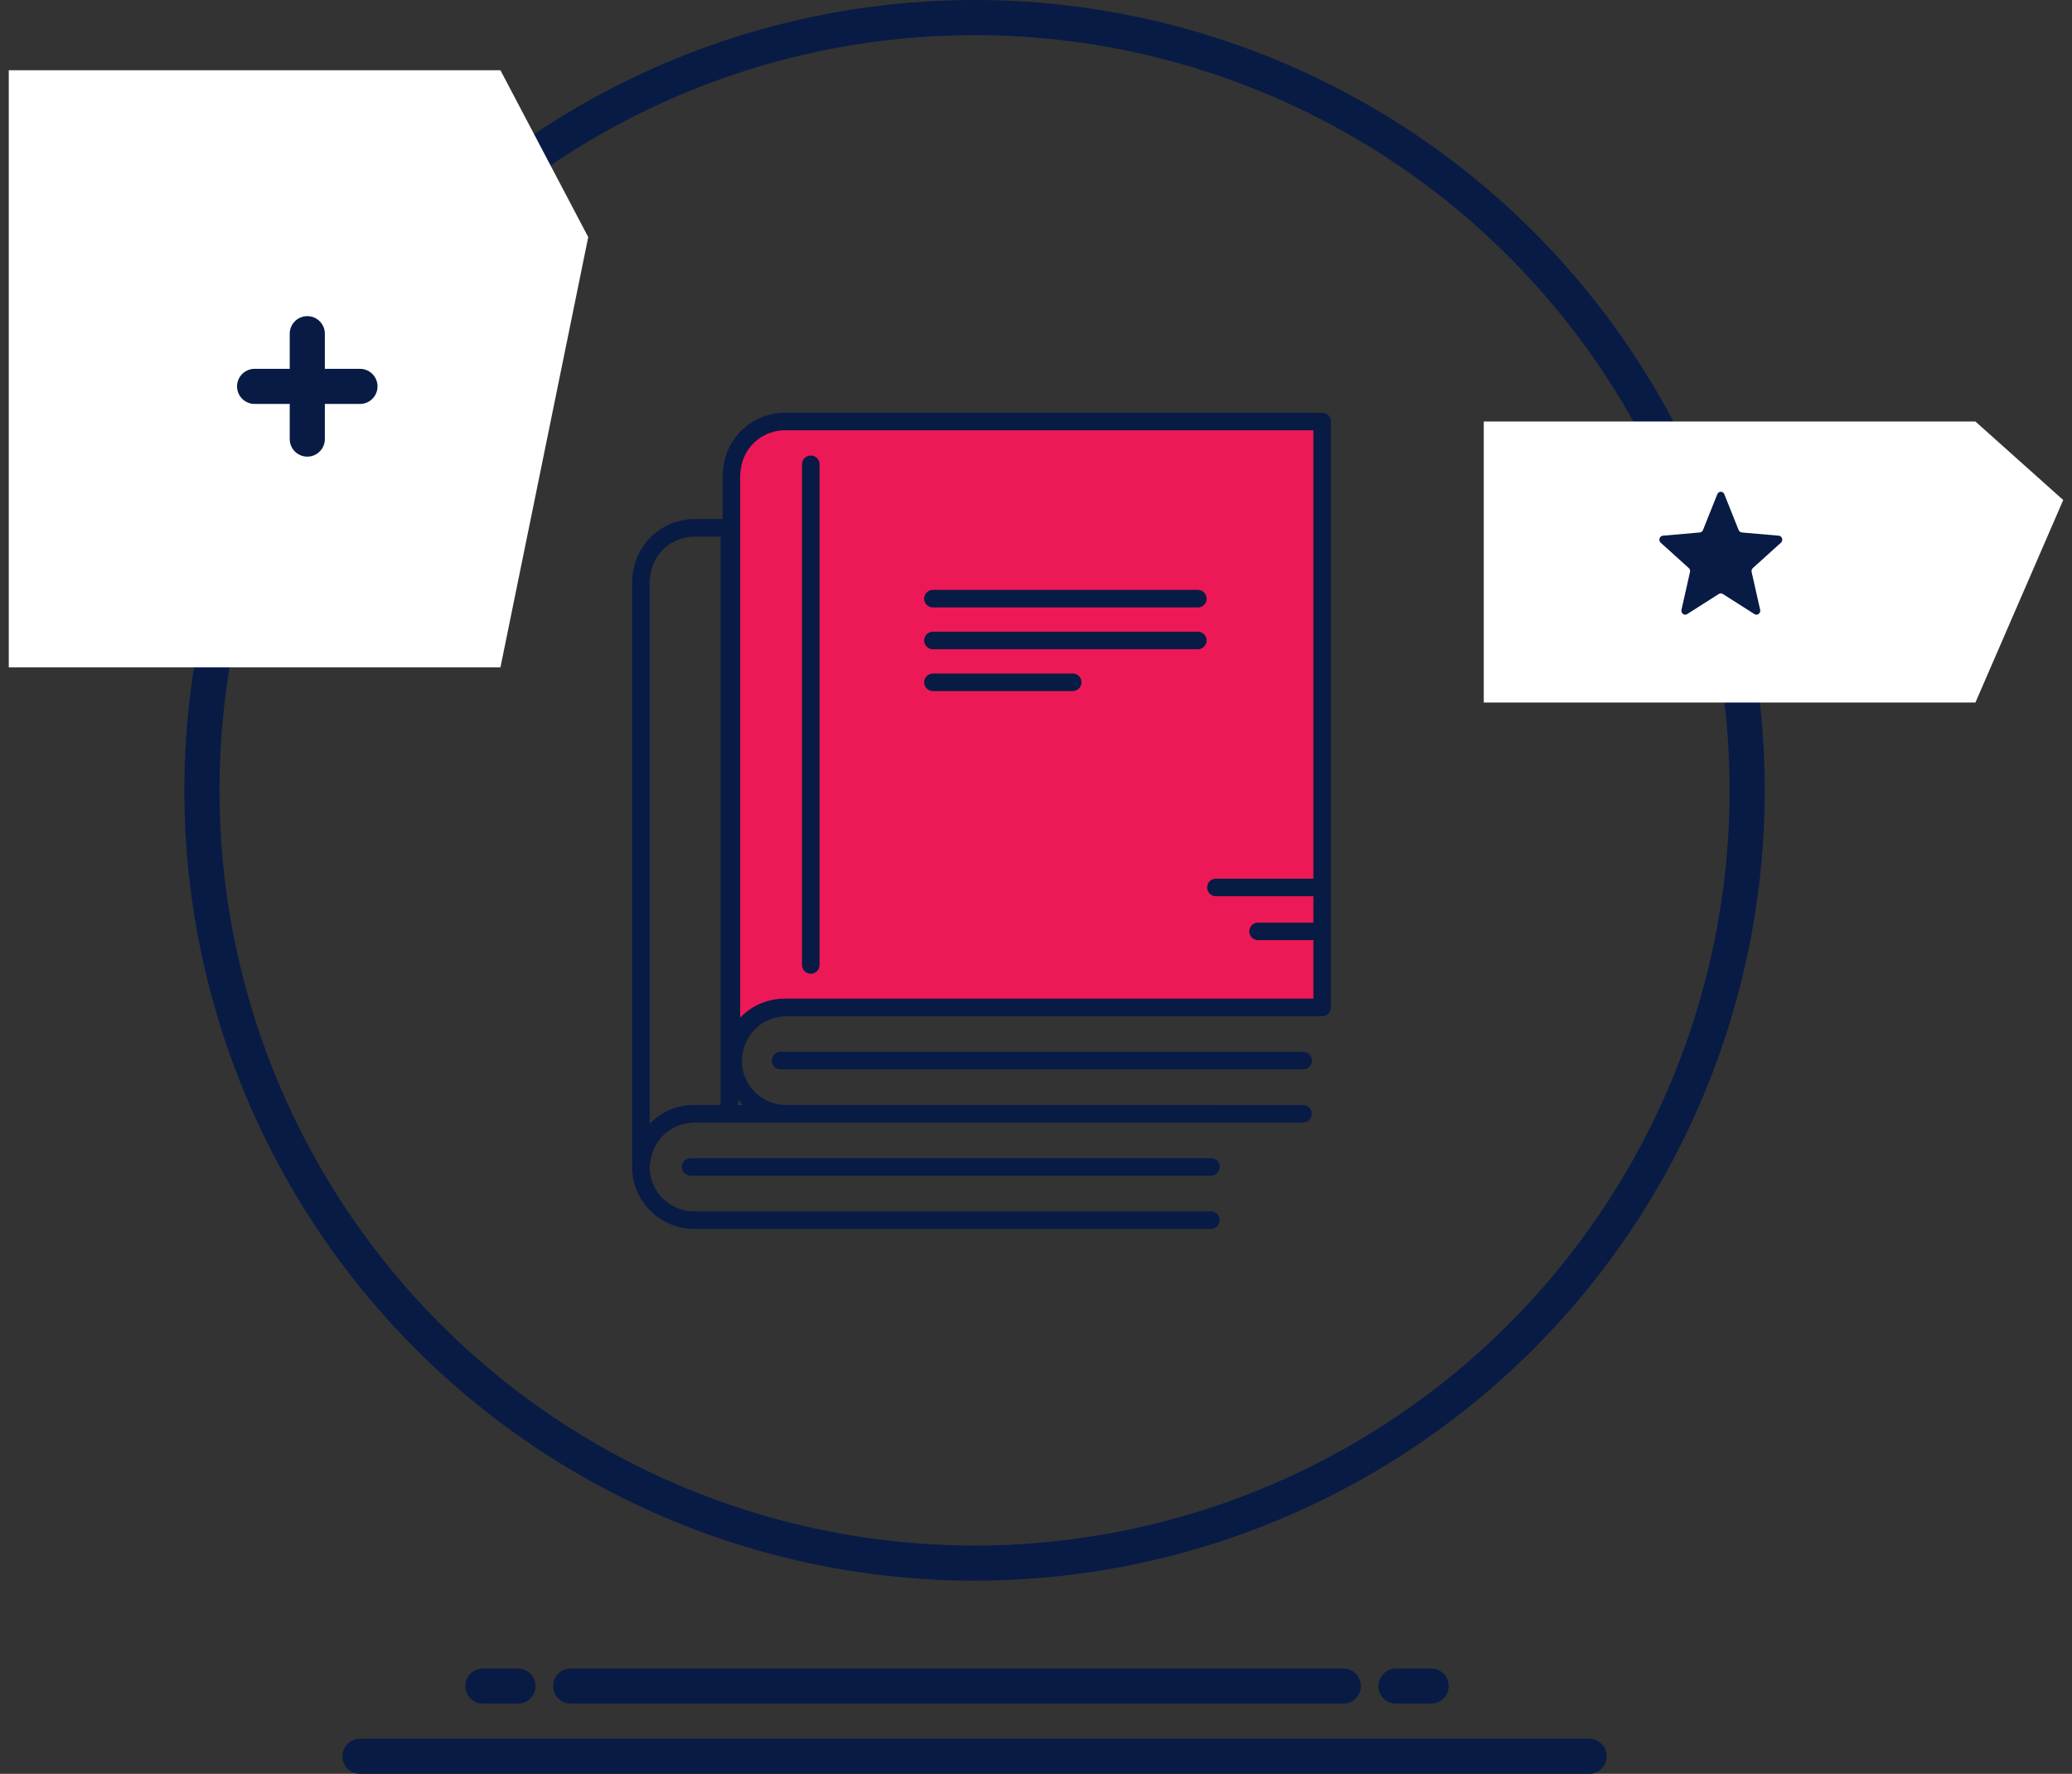 <?xml version="1.0" encoding="UTF-8"?> <svg xmlns="http://www.w3.org/2000/svg" width="118" height="101" viewBox="0 0 118 101" fill="none"><rect x="0" y="0" width="118" height="101" fill="#333333" stroke="none"/><path d="M20.5 100H90.5" stroke="#081B45" stroke-width="2" stroke-linecap="round"></path><path d="M32.5 96L76.5 96" stroke="#081B45" stroke-width="2" stroke-linecap="round"></path><path d="M27.5 96H29.5" stroke="#081B45" stroke-width="2" stroke-linecap="round"></path><path d="M79.5 96H81.5" stroke="#081B45" stroke-width="2" stroke-linecap="round"></path><circle cx="55.5" cy="45" r="44" stroke="#081B45" stroke-width="2"></circle><path d="M68.985 63.416H39.528C37.959 63.416 36.684 64.614 36.53 66.142C36.52 66.243 36.5 66.341 36.5 66.444C36.5 68.116 37.856 69.472 39.528 69.472H68.96" stroke="#081B45" stroke-miterlimit="10" stroke-linecap="round" stroke-linejoin="round"></path><path d="M68.968 66.444H39.33" stroke="#081B45" stroke-miterlimit="10" stroke-linecap="round" stroke-linejoin="round"></path><path d="M39.528 63.416H41.538V30.055H39.528C39.326 30.055 39.129 30.077 38.938 30.115C38.858 30.131 38.784 30.161 38.707 30.183C38.601 30.213 38.494 30.239 38.393 30.28C38.289 30.322 38.194 30.378 38.096 30.431C38.033 30.466 37.966 30.495 37.905 30.535C37.789 30.609 37.683 30.695 37.579 30.784C37.547 30.812 37.512 30.836 37.481 30.865C37.364 30.973 37.259 31.092 37.16 31.217C37.149 31.232 37.136 31.245 37.125 31.26C37.018 31.401 36.926 31.549 36.846 31.707C36.845 31.709 36.843 31.711 36.842 31.713C36.675 32.04 36.569 32.399 36.531 32.781L36.53 32.782C36.52 32.882 36.5 32.98 36.5 33.083V66.142H36.53C36.684 64.613 37.959 63.416 39.528 63.416Z" stroke="#081B45" stroke-miterlimit="10" stroke-linecap="round" stroke-linejoin="round"></path><path d="M74.233 57.36H44.776C43.207 57.36 41.932 58.558 41.778 60.087C41.768 60.188 41.748 60.285 41.748 60.388C41.748 62.061 43.103 63.416 44.776 63.416H74.207" stroke="#081B45" stroke-miterlimit="10" stroke-linecap="round" stroke-linejoin="round"></path><path d="M46.692 24H44.681C44.479 24 44.282 24.021 44.091 24.059C44.011 24.075 43.938 24.105 43.86 24.127C43.754 24.157 43.647 24.183 43.546 24.224C43.443 24.266 43.347 24.322 43.249 24.375C43.186 24.41 43.119 24.44 43.058 24.479C42.942 24.553 42.836 24.64 42.732 24.729C42.7 24.756 42.665 24.781 42.634 24.809C42.517 24.918 42.412 25.036 42.314 25.161C42.302 25.176 42.289 25.19 42.278 25.205C42.172 25.345 42.08 25.494 41.999 25.651C41.998 25.654 41.996 25.655 41.995 25.657C41.828 25.985 41.722 26.344 41.684 26.726C41.674 26.827 41.653 26.924 41.653 27.028V60.086H41.684C41.837 58.558 43.112 57.36 44.681 57.36H46.692H75.297V24H46.692Z" fill="#ED1956" stroke="#081B45" stroke-miterlimit="10" stroke-linecap="round" stroke-linejoin="round"></path><path d="M74.215 60.388H44.451" stroke="#081B45" stroke-miterlimit="10" stroke-linecap="round" stroke-linejoin="round"></path><path d="M53.13 36.467H68.216" stroke="#081B45" stroke-miterlimit="10" stroke-linecap="round" stroke-linejoin="round"></path><path d="M53.13 34.086H68.216" stroke="#081B45" stroke-miterlimit="10" stroke-linecap="round" stroke-linejoin="round"></path><path d="M53.13 38.848H61.092" stroke="#081B45" stroke-miterlimit="10" stroke-linecap="round" stroke-linejoin="round"></path><path d="M69.245 50.53H75.202" stroke="#081B45" stroke-miterlimit="10" stroke-linecap="round" stroke-linejoin="round"></path><path d="M71.647 53.029H75.202" stroke="#081B45" stroke-miterlimit="10" stroke-linecap="round" stroke-linejoin="round"></path><path d="M46.174 26.436V54.941" stroke="#081B45" stroke-miterlimit="10" stroke-linecap="round" stroke-linejoin="round"></path><path d="M0.5 4H28.5L33.5 13.5L28.5 38H0.5V4Z" fill="white"></path><path d="M84.5 24H112.5L117.5 28.471L112.5 40H84.5V24Z" fill="white"></path><path d="M14.5 22L20.5 22" stroke="#081B45" stroke-width="2" stroke-linecap="round"></path><path d="M17.5 19L17.5 25" stroke="#081B45" stroke-width="2" stroke-linecap="round"></path><path d="M97.8 28.14C97.874 27.953 98.126 27.953 98.2 28.14L99.015 30.18C99.047 30.258 99.117 30.311 99.198 30.318L101.301 30.501C101.492 30.517 101.57 30.768 101.424 30.899L99.825 32.343C99.764 32.398 99.737 32.484 99.755 32.567L100.24 34.72C100.284 34.916 100.081 35.071 99.916 34.966L98.113 33.818C98.043 33.774 97.957 33.774 97.887 33.818L96.084 34.966C95.919 35.071 95.716 34.916 95.76 34.72L96.245 32.567C96.263 32.484 96.236 32.398 96.175 32.343L94.576 30.899C94.43 30.768 94.508 30.517 94.699 30.501L96.802 30.318C96.883 30.311 96.953 30.258 96.985 30.18L97.8 28.14Z" fill="#081B45"></path></svg> 